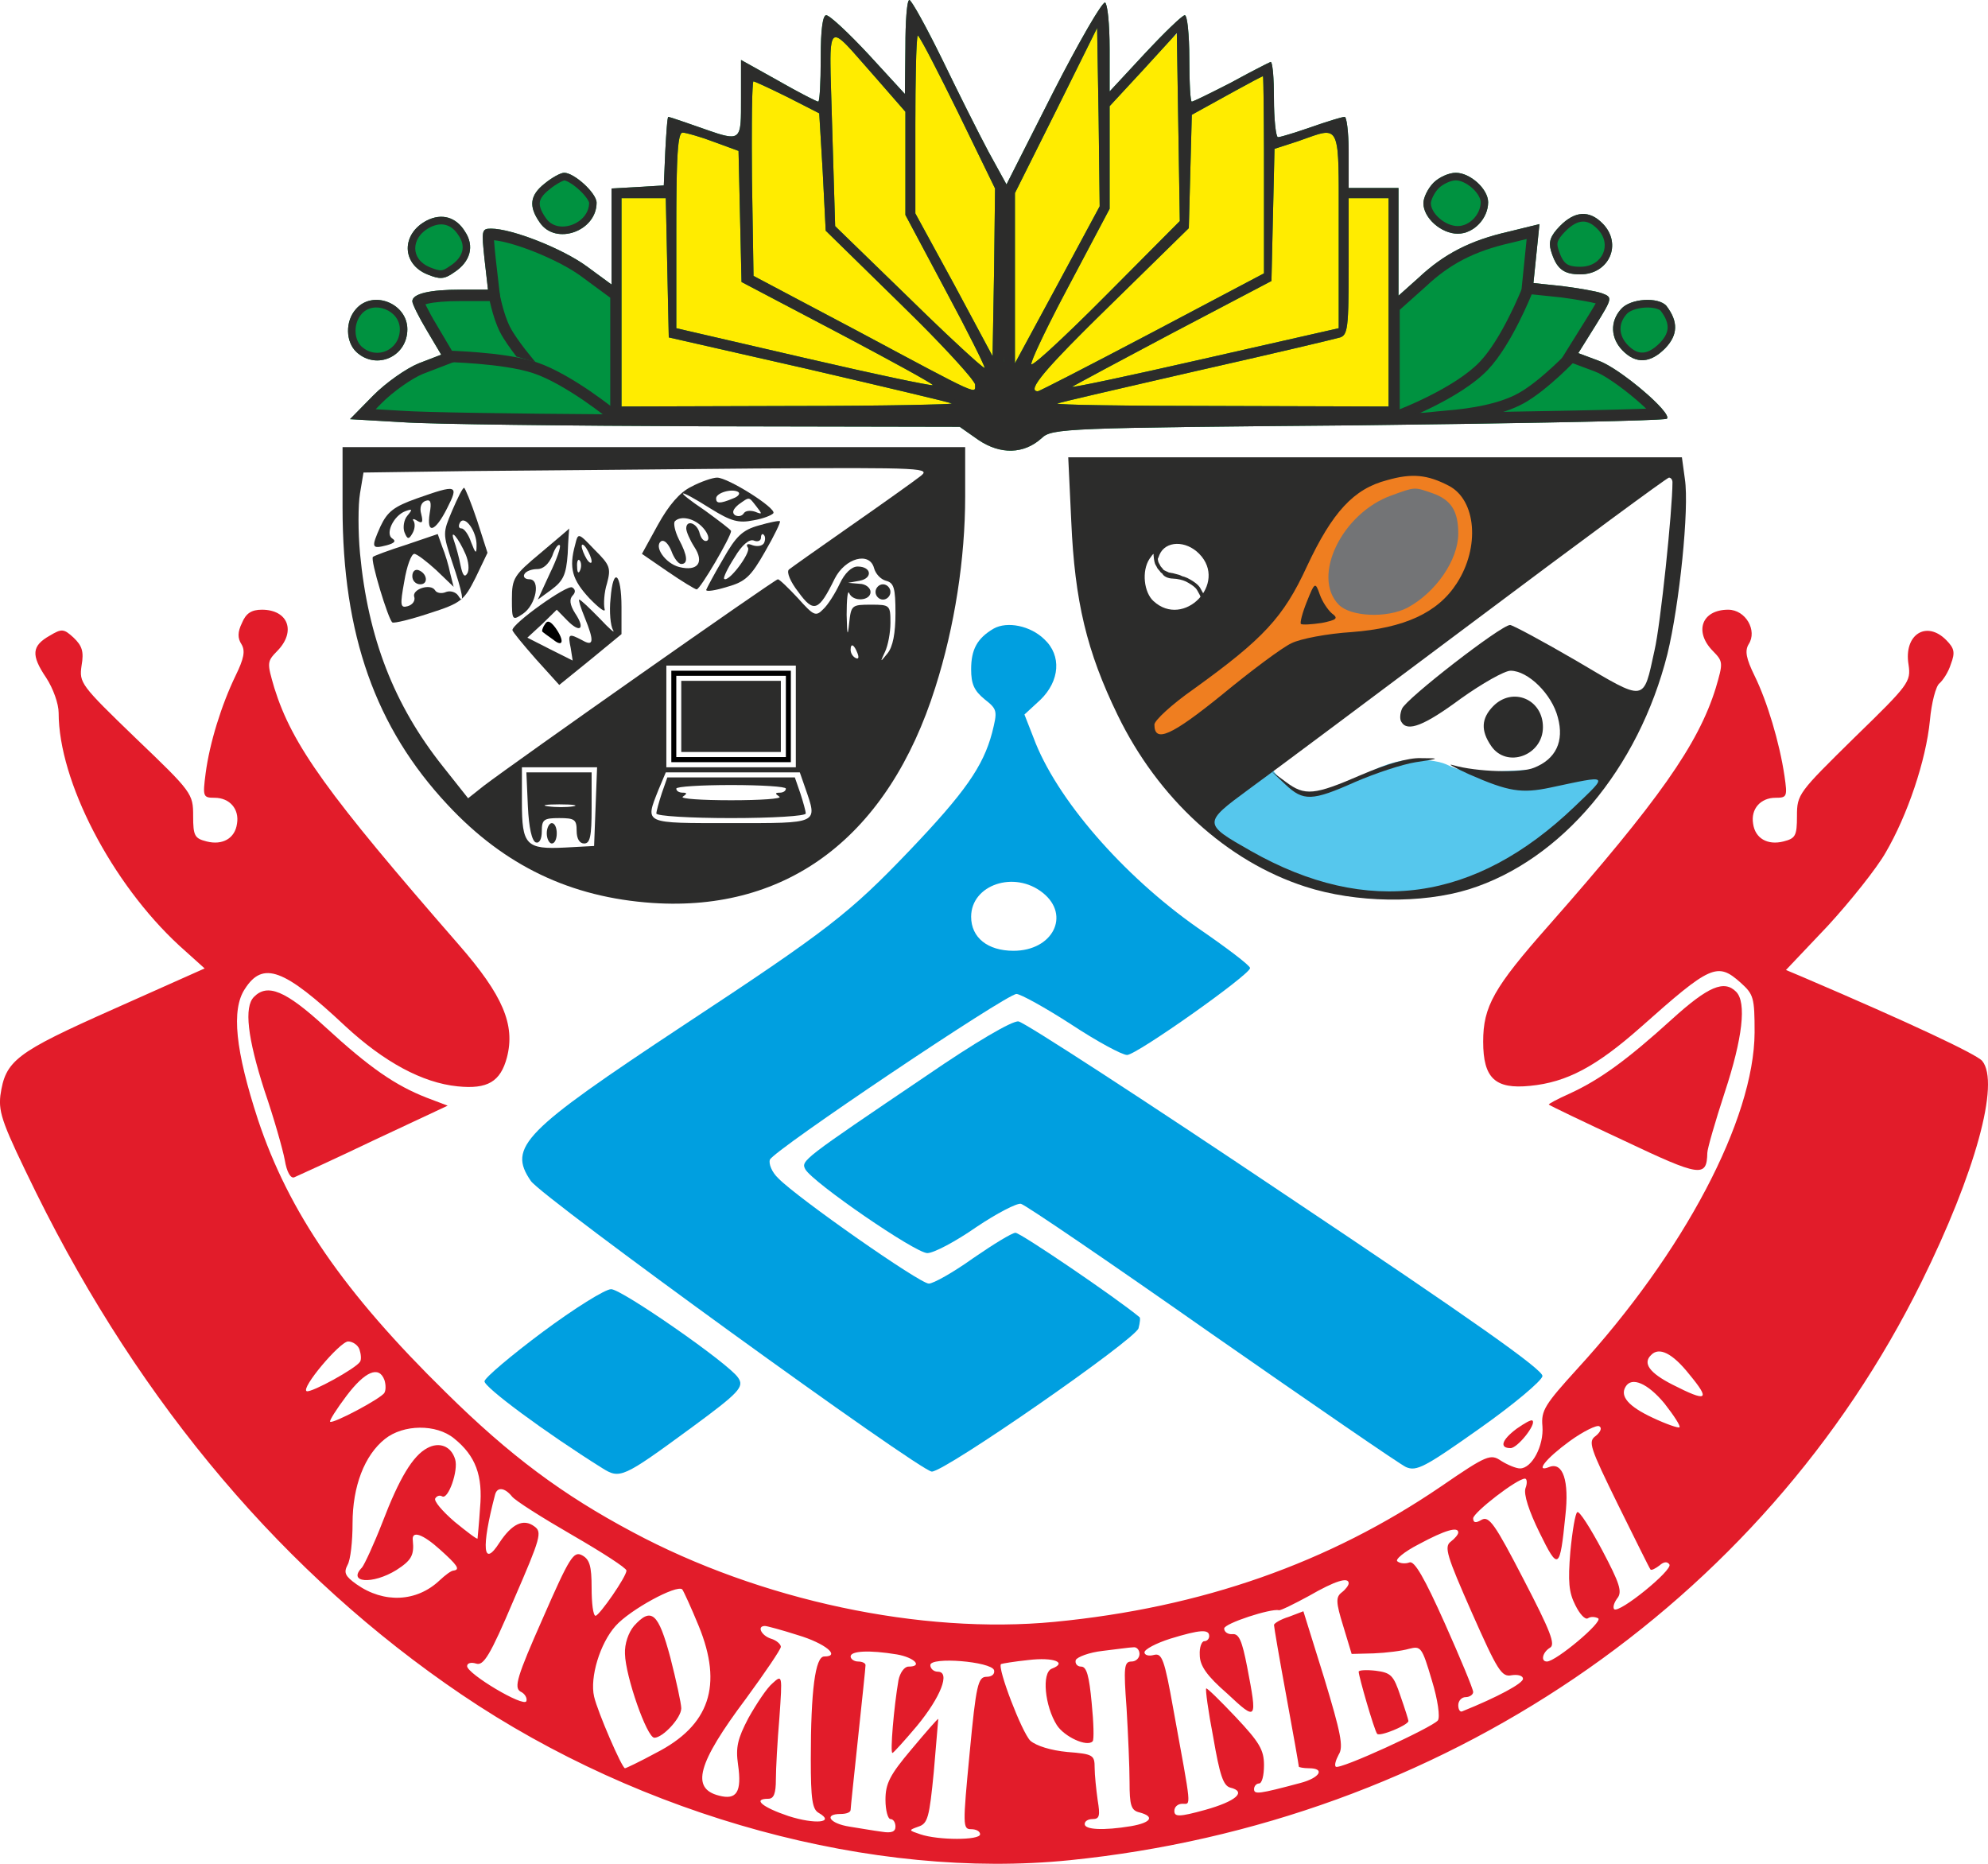 <?xml version="1.0" encoding="UTF-8"?> <svg xmlns="http://www.w3.org/2000/svg" width="32" height="30" viewBox="0 0 32 30" fill="none"><g clip-path="url(#clip0_6738_426)"><path d="M9.934 6.686V3.159L10.776 3.067V1.994L12.008 2.331V1.135L13.241 1.748V1.135L13.391 0.399L14.624 1.748L14.744 0.399L16.187 3.159L17.781 0.215V1.595L19.104 0.399V1.748L20.366 1.135L20.456 2.331L21.629 1.994V3.159H22.471V6.686H9.934Z" fill="#FFEC00"></path><path d="M14.574 0.752L14.566 1.513L13.98 0.875C13.66 0.532 13.355 0.245 13.299 0.245C13.243 0.245 13.211 0.474 13.211 0.941C13.211 1.325 13.195 1.636 13.171 1.636C13.147 1.636 12.858 1.489 12.529 1.3L11.928 0.965V1.587C11.928 2.298 11.944 2.29 11.247 2.045C10.99 1.955 10.774 1.881 10.758 1.881C10.742 1.881 10.725 2.126 10.709 2.429L10.685 2.985L10.268 3.01L9.844 3.034V4.58L9.443 4.286C9.05 3.999 8.24 3.68 7.903 3.68C7.751 3.68 7.751 3.713 7.799 4.171L7.855 4.662H7.422C6.917 4.662 6.637 4.727 6.637 4.85C6.637 4.891 6.741 5.103 6.869 5.316L7.102 5.709L6.741 5.848C6.54 5.93 6.212 6.159 6.003 6.371L5.634 6.747L6.476 6.796C6.941 6.829 9.146 6.854 11.383 6.862L15.448 6.87L15.752 7.083C16.105 7.32 16.482 7.312 16.77 7.05C16.931 6.895 17.163 6.886 21.861 6.846C24.571 6.813 26.808 6.772 26.832 6.739C26.92 6.649 26.078 5.93 25.734 5.807L25.405 5.684L25.686 5.234C25.958 4.793 25.958 4.785 25.782 4.719C25.686 4.686 25.397 4.637 25.148 4.605L24.683 4.556L24.78 3.607L24.283 3.729C23.665 3.869 23.24 4.089 22.831 4.474L22.511 4.76V3.026H21.709V2.454C21.709 2.135 21.677 1.881 21.645 1.881C21.605 1.881 21.364 1.955 21.108 2.045C20.851 2.135 20.611 2.208 20.571 2.208C20.539 2.208 20.506 1.93 20.506 1.587C20.506 1.243 20.483 0.981 20.45 0.998C20.41 1.014 20.122 1.161 19.809 1.333C19.488 1.497 19.208 1.636 19.184 1.636C19.16 1.636 19.144 1.325 19.144 0.941C19.144 0.556 19.111 0.245 19.071 0.245C19.031 0.245 18.743 0.523 18.43 0.859L17.861 1.472V0.785C17.861 0.401 17.829 0.074 17.789 0.041C17.749 0.016 17.372 0.662 16.955 1.48L16.201 2.969L15.913 2.445C15.76 2.159 15.424 1.489 15.167 0.957C14.911 0.433 14.67 0 14.638 0C14.598 0 14.574 0.344 14.574 0.752ZM14.125 1.284L14.574 1.799V3.46L15.223 4.678C15.584 5.349 15.864 5.913 15.848 5.921C15.832 5.938 15.279 5.431 14.63 4.793L13.443 3.64L13.395 2.045C13.347 0.221 13.259 0.311 14.125 1.284ZM17.019 4.588L16.337 5.848V3.108L17.003 1.775L17.66 0.45L17.684 1.889L17.701 3.321L17.019 4.588ZM17.821 4.735C17.179 5.382 16.634 5.889 16.602 5.864C16.578 5.84 16.851 5.259 17.211 4.588L17.861 3.361V1.709L18.406 1.12L18.943 0.532L18.991 3.558L17.821 4.735ZM15.416 1.799L16.017 3.034L16.001 4.384L15.977 5.733L15.359 4.58L14.734 3.435V2.004C14.734 1.219 14.75 0.573 14.774 0.573C14.798 0.573 15.087 1.129 15.416 1.799ZM20.346 2.813V4.4L18.55 5.349C17.556 5.872 16.73 6.298 16.706 6.298C16.514 6.298 16.827 5.93 17.901 4.883L19.136 3.672L19.184 1.848L19.745 1.538C20.058 1.366 20.314 1.227 20.33 1.227C20.338 1.227 20.346 1.938 20.346 2.813ZM12.674 1.562L13.187 1.824L13.243 2.764L13.291 3.713L14.494 4.891C15.159 5.537 15.696 6.126 15.696 6.191C15.696 6.347 15.8 6.396 13.812 5.332L12.129 4.441L12.104 2.871C12.096 2.012 12.104 1.309 12.129 1.309C12.145 1.309 12.393 1.423 12.674 1.562ZM11.487 2.282L11.888 2.429L11.936 4.539L13.491 5.357C14.341 5.807 15.031 6.183 15.015 6.199C14.999 6.216 14.061 6.019 12.938 5.758L10.886 5.283V3.705C10.886 2.494 10.91 2.126 10.99 2.135C11.038 2.135 11.271 2.2 11.487 2.282ZM21.549 3.705V5.283L19.384 5.774C18.198 6.044 17.244 6.248 17.259 6.224C17.284 6.208 18.013 5.815 18.879 5.357L20.466 4.523L20.515 2.396L20.891 2.274C21.597 2.028 21.549 1.922 21.549 3.705ZM10.765 5.431L12.994 5.938C14.221 6.224 15.263 6.469 15.319 6.494C15.376 6.51 14.197 6.535 12.714 6.535L10.004 6.543V3.19H10.717L10.765 5.431ZM22.351 6.543L19.649 6.535C18.157 6.535 16.979 6.518 17.019 6.494C17.067 6.478 18.077 6.24 19.264 5.97C20.458 5.701 21.493 5.455 21.573 5.431C21.693 5.39 21.709 5.267 21.709 4.286V3.19H22.351V6.543Z" fill="#009240"></path><path fill-rule="evenodd" clip-rule="evenodd" d="M14.754 0.748L14.754 0.752L14.754 0.754C14.752 0.792 14.75 0.836 14.748 0.883C14.743 1.046 14.739 1.265 14.736 1.515C14.736 1.577 14.735 1.641 14.735 1.707C14.735 1.738 14.735 1.768 14.735 1.799C14.734 1.854 14.734 1.91 14.734 1.966C14.734 1.978 14.734 1.991 14.734 2.004V3.435L15.359 4.58L15.977 5.733L16.001 4.384L16.017 3.034L15.416 1.799C15.273 1.508 15.138 1.239 15.029 1.027C14.993 0.958 14.96 0.895 14.931 0.839C14.909 0.798 14.889 0.761 14.871 0.728C14.816 0.629 14.782 0.573 14.774 0.573C14.774 0.573 14.772 0.574 14.771 0.576C14.765 0.592 14.759 0.652 14.754 0.748ZM14.574 0.743C14.574 0.746 14.574 0.749 14.574 0.752L14.566 1.513L13.98 0.875C13.821 0.704 13.666 0.548 13.543 0.434C13.418 0.318 13.327 0.245 13.299 0.245C13.258 0.245 13.23 0.368 13.217 0.617C13.213 0.708 13.211 0.816 13.211 0.941C13.211 1.142 13.206 1.323 13.199 1.45L13.198 1.454C13.198 1.46 13.198 1.465 13.197 1.471C13.193 1.539 13.187 1.589 13.181 1.615C13.178 1.629 13.174 1.636 13.171 1.636C13.16 1.636 13.1 1.608 13.009 1.562L13.008 1.561C12.936 1.524 12.845 1.476 12.743 1.42L12.742 1.419C12.675 1.383 12.603 1.343 12.529 1.3L11.928 0.965V1.587C11.928 1.748 11.929 1.873 11.922 1.966C11.914 2.074 11.895 2.14 11.852 2.172C11.834 2.186 11.811 2.193 11.783 2.195C11.726 2.198 11.647 2.18 11.537 2.145L11.536 2.144C11.456 2.119 11.361 2.085 11.247 2.045C11.16 2.014 11.078 1.986 11.007 1.961C11.001 1.96 10.996 1.958 10.99 1.956C10.985 1.954 10.98 1.952 10.976 1.951C10.852 1.909 10.767 1.881 10.758 1.881C10.749 1.881 10.74 1.951 10.732 2.063C10.724 2.16 10.717 2.289 10.709 2.429L10.685 2.985L10.268 3.01L9.844 3.034V4.58L9.443 4.286C9.05 3.999 8.24 3.68 7.903 3.68C7.751 3.68 7.751 3.713 7.799 4.171L7.855 4.662H7.422C6.917 4.662 6.637 4.727 6.637 4.85C6.637 4.891 6.741 5.103 6.869 5.316L7.102 5.709L6.741 5.848C6.54 5.93 6.212 6.159 6.003 6.371L5.634 6.747L6.476 6.796C6.941 6.829 9.146 6.854 11.383 6.862L15.448 6.87L15.752 7.083C16.105 7.32 16.482 7.312 16.77 7.05C16.931 6.895 17.163 6.886 21.861 6.846C24.14 6.818 26.084 6.785 26.659 6.755L26.662 6.755C26.77 6.75 26.828 6.744 26.832 6.739C26.854 6.717 26.819 6.657 26.749 6.576C26.746 6.573 26.743 6.57 26.74 6.566C26.521 6.319 25.99 5.898 25.734 5.807L25.405 5.684L25.686 5.234C25.958 4.793 25.958 4.785 25.782 4.719C25.686 4.686 25.397 4.637 25.148 4.605L24.683 4.556L24.78 3.607L24.283 3.729C23.665 3.869 23.24 4.089 22.831 4.474L22.511 4.76V3.026H21.709V2.454C21.709 2.438 21.709 2.423 21.709 2.408C21.706 2.111 21.675 1.881 21.645 1.881C21.62 1.881 21.515 1.91 21.376 1.955C21.295 1.98 21.203 2.011 21.108 2.045C21.016 2.077 20.926 2.107 20.847 2.132L20.844 2.133C20.703 2.178 20.596 2.208 20.571 2.208C20.566 2.208 20.561 2.202 20.556 2.19C20.544 2.159 20.533 2.093 20.524 2.002C20.514 1.892 20.506 1.747 20.506 1.587C20.506 1.427 20.501 1.285 20.493 1.18L20.492 1.177C20.491 1.163 20.49 1.151 20.489 1.139C20.486 1.115 20.483 1.093 20.48 1.074C20.479 1.066 20.478 1.058 20.476 1.05C20.469 1.012 20.46 0.993 20.45 0.998C20.439 1.003 20.404 1.019 20.355 1.044C20.347 1.048 20.339 1.052 20.33 1.057C20.209 1.118 20.014 1.22 19.809 1.333C19.763 1.357 19.717 1.38 19.673 1.402C19.547 1.466 19.433 1.523 19.347 1.564C19.272 1.6 19.217 1.625 19.194 1.633C19.189 1.635 19.184 1.636 19.184 1.636C19.172 1.636 19.163 1.567 19.156 1.454L19.156 1.451C19.148 1.324 19.144 1.142 19.144 0.941C19.144 0.747 19.135 0.572 19.122 0.446C19.122 0.44 19.121 0.435 19.12 0.43C19.12 0.427 19.12 0.425 19.12 0.422C19.107 0.312 19.09 0.245 19.071 0.245C19.056 0.245 19.005 0.285 18.931 0.353L18.927 0.357C18.902 0.38 18.873 0.407 18.843 0.436C18.728 0.547 18.582 0.696 18.43 0.859L17.861 1.472V0.785C17.861 0.583 17.852 0.397 17.838 0.261C17.836 0.246 17.834 0.231 17.833 0.218C17.821 0.119 17.805 0.055 17.789 0.041C17.777 0.034 17.736 0.085 17.673 0.182C17.666 0.193 17.658 0.204 17.651 0.216C17.621 0.262 17.588 0.317 17.552 0.379C17.549 0.383 17.547 0.386 17.545 0.39C17.533 0.41 17.521 0.431 17.509 0.452C17.5 0.468 17.49 0.484 17.481 0.501C17.334 0.757 17.149 1.1 16.955 1.48L16.201 2.969L15.913 2.445C15.831 2.292 15.696 2.027 15.548 1.732C15.422 1.479 15.286 1.203 15.167 0.957C15.075 0.77 14.986 0.595 14.907 0.446C14.858 0.353 14.812 0.271 14.774 0.203C14.763 0.183 14.752 0.165 14.742 0.148C14.687 0.055 14.649 0 14.638 0C14.62 0 14.605 0.068 14.595 0.179C14.593 0.199 14.591 0.222 14.589 0.246C14.579 0.378 14.574 0.553 14.574 0.743ZM17.003 1.775L17.66 0.45L17.684 1.889L17.701 3.321L17.019 4.588L16.337 5.848V3.108L17.003 1.775ZM16.888 5.212C16.969 5.049 17.064 4.865 17.167 4.671C17.181 4.644 17.197 4.616 17.211 4.588L17.861 3.361V1.709L18.406 1.12L18.943 0.532L18.991 3.558L17.821 4.735C17.811 4.745 17.801 4.755 17.791 4.765C17.451 5.107 17.14 5.408 16.921 5.608C16.907 5.621 16.893 5.634 16.879 5.647C16.831 5.69 16.788 5.728 16.751 5.76C16.664 5.833 16.611 5.871 16.602 5.864C16.595 5.856 16.616 5.794 16.661 5.69C16.68 5.645 16.704 5.593 16.732 5.534C16.775 5.441 16.828 5.332 16.888 5.212ZM16.554 6.042C16.535 6.036 16.514 6.027 16.494 6.011L16.484 6.003L16.475 5.994C16.45 5.969 16.437 5.942 16.43 5.919L16.157 5.848V5.735L16.145 6.431L15.953 6.072C15.918 6.097 15.882 6.104 15.858 6.105C15.866 6.124 15.877 6.155 15.877 6.191C15.877 6.196 15.877 6.199 15.877 6.205C15.877 6.207 15.877 6.21 15.877 6.213C15.877 6.221 15.878 6.238 15.877 6.256C15.874 6.287 15.861 6.391 15.756 6.44C15.714 6.459 15.675 6.46 15.649 6.459C15.622 6.457 15.597 6.451 15.576 6.445C15.548 6.437 15.517 6.426 15.482 6.411C15.495 6.437 15.504 6.469 15.501 6.509C15.496 6.582 15.452 6.624 15.435 6.638C15.405 6.663 15.373 6.672 15.37 6.673C15.36 6.676 15.352 6.677 15.347 6.678C15.331 6.681 15.312 6.683 15.298 6.684C15.289 6.684 15.28 6.685 15.269 6.686L15.504 6.686L15.853 6.93C16.147 7.127 16.431 7.11 16.649 6.914C16.678 6.886 16.713 6.857 16.764 6.832C16.814 6.808 16.871 6.791 16.939 6.778C17.071 6.751 17.275 6.734 17.607 6.721C17.706 6.717 17.817 6.713 17.942 6.71C17.877 6.709 17.816 6.708 17.757 6.708C17.519 6.704 17.327 6.7 17.196 6.694C17.132 6.692 17.08 6.689 17.044 6.686C17.028 6.685 17.007 6.682 16.988 6.678C16.983 6.677 16.975 6.675 16.966 6.672C16.959 6.67 16.94 6.664 16.919 6.649C16.907 6.641 16.828 6.586 16.838 6.478C16.84 6.463 16.843 6.449 16.847 6.436C16.84 6.439 16.833 6.442 16.827 6.445C16.813 6.452 16.8 6.458 16.79 6.462C16.785 6.465 16.778 6.467 16.77 6.47C16.767 6.471 16.761 6.473 16.754 6.475C16.75 6.476 16.731 6.482 16.706 6.482C16.668 6.482 16.568 6.474 16.507 6.38C16.449 6.29 16.478 6.195 16.492 6.158C16.506 6.122 16.527 6.083 16.554 6.042ZM17.047 5.741C17.247 5.528 17.528 5.246 17.901 4.883L19.136 3.672L19.184 1.848L19.268 1.801L19.745 1.538C19.789 1.513 19.833 1.489 19.874 1.467L19.878 1.464C19.984 1.406 20.079 1.355 20.155 1.315C20.159 1.312 20.164 1.31 20.168 1.307C20.239 1.27 20.291 1.243 20.316 1.232C20.323 1.229 20.33 1.227 20.33 1.227C20.33 1.227 20.332 1.239 20.333 1.261C20.335 1.292 20.336 1.343 20.337 1.411C20.337 1.416 20.337 1.42 20.337 1.425C20.338 1.472 20.339 1.526 20.34 1.587C20.341 1.706 20.343 1.849 20.344 2.012C20.344 2.09 20.345 2.172 20.345 2.258C20.345 2.302 20.345 2.347 20.346 2.392C20.346 2.527 20.346 2.668 20.346 2.813V4.4L18.55 5.349C18 5.639 17.5 5.899 17.161 6.073C17.155 6.076 17.149 6.079 17.144 6.081C17.036 6.137 16.944 6.183 16.873 6.219C16.859 6.226 16.845 6.233 16.832 6.239C16.756 6.277 16.712 6.298 16.706 6.298C16.637 6.298 16.633 6.25 16.706 6.141C16.712 6.133 16.717 6.125 16.724 6.116C16.733 6.102 16.744 6.088 16.756 6.072C16.82 5.989 16.916 5.879 17.047 5.741ZM16.829 6.289C16.828 6.293 16.829 6.292 16.83 6.288L16.829 6.289ZM17.261 6.226L17.259 6.224C17.266 6.22 17.322 6.189 17.418 6.137C17.508 6.088 17.633 6.021 17.784 5.94C18.014 5.817 18.304 5.662 18.623 5.493C18.707 5.448 18.792 5.403 18.879 5.357L20.466 4.523L20.515 2.396L20.891 2.274C20.994 2.238 21.081 2.205 21.154 2.181C21.258 2.146 21.335 2.128 21.391 2.143C21.402 2.145 21.412 2.149 21.422 2.155C21.479 2.186 21.511 2.266 21.529 2.419C21.53 2.43 21.531 2.442 21.532 2.454C21.545 2.585 21.548 2.765 21.549 3.006C21.549 3.012 21.549 3.019 21.549 3.026C21.549 3.078 21.549 3.132 21.549 3.19C21.549 3.196 21.549 3.203 21.549 3.21C21.549 3.356 21.549 3.52 21.549 3.705V5.283L19.384 5.774C19.332 5.786 19.28 5.798 19.229 5.809C18.685 5.933 18.198 6.04 17.845 6.115C17.743 6.137 17.652 6.155 17.575 6.171C17.523 6.182 17.477 6.191 17.438 6.198C17.341 6.217 17.28 6.227 17.264 6.226L17.262 6.226L17.261 6.226ZM17.668 6.338C18.079 6.242 18.648 6.111 19.264 5.97C19.316 5.959 19.368 5.947 19.419 5.935C20.547 5.68 21.496 5.454 21.573 5.431C21.575 5.43 21.578 5.429 21.58 5.428C21.626 5.41 21.655 5.378 21.675 5.283C21.704 5.142 21.709 4.862 21.709 4.286V3.19H22.351V6.543L19.649 6.535C18.864 6.535 18.167 6.53 17.687 6.522C17.48 6.519 17.313 6.515 17.198 6.51C17.096 6.506 17.035 6.502 17.021 6.497L17.02 6.497C17.018 6.496 17.019 6.494 17.019 6.494C17.03 6.49 17.091 6.475 17.193 6.45C17.295 6.426 17.438 6.392 17.612 6.351C17.631 6.347 17.649 6.342 17.668 6.338ZM22.531 6.653V4.987L22.952 4.611L22.954 4.609C23.337 4.249 23.732 4.042 24.322 3.909L24.323 3.909L24.574 3.847L24.485 4.72L25.128 4.787C25.249 4.803 25.38 4.823 25.491 4.843C25.576 4.858 25.642 4.872 25.686 4.883L25.684 4.886C25.651 4.945 25.602 5.025 25.533 5.136L25.133 5.778L25.673 5.98L25.674 5.981C25.738 6.003 25.839 6.06 25.963 6.145C26.083 6.227 26.213 6.327 26.33 6.427C26.392 6.479 26.449 6.531 26.498 6.578C26.474 6.579 26.448 6.58 26.42 6.581C26.166 6.59 25.801 6.599 25.35 6.608C24.601 6.624 23.62 6.639 22.531 6.653ZM9.823 6.669C8.201 6.658 6.838 6.637 6.489 6.613L6.488 6.613L6.047 6.587L6.131 6.501C6.325 6.303 6.633 6.09 6.806 6.019L7.368 5.803L7.023 5.22C6.961 5.118 6.905 5.015 6.866 4.936C6.859 4.922 6.853 4.91 6.848 4.898C6.857 4.895 6.868 4.892 6.881 4.889C6.994 4.862 7.174 4.846 7.422 4.846H8.058L7.978 4.151C7.966 4.035 7.958 3.952 7.954 3.889C7.953 3.881 7.953 3.874 7.952 3.867C8.094 3.88 8.328 3.945 8.587 4.047C8.873 4.16 9.158 4.305 9.338 4.435L9.823 4.792V6.669ZM10.004 3.19H10.717L10.765 5.431L12.994 5.938C13.597 6.078 14.156 6.209 14.574 6.309C14.612 6.318 14.648 6.326 14.683 6.335C14.878 6.381 15.037 6.42 15.147 6.447C15.247 6.472 15.307 6.488 15.319 6.494C15.322 6.495 15.322 6.496 15.319 6.496C15.305 6.5 15.243 6.504 15.141 6.507C15.028 6.511 14.866 6.515 14.664 6.519C14.188 6.528 13.493 6.535 12.714 6.535L10.004 6.543V3.19ZM14.496 6.105C14.132 6.029 13.609 5.913 13.03 5.779C13 5.772 12.969 5.765 12.938 5.758L10.886 5.283V3.705C10.886 3.511 10.886 3.339 10.888 3.186C10.888 3.122 10.889 3.062 10.89 3.006C10.898 2.427 10.921 2.188 10.969 2.143C10.976 2.136 10.982 2.134 10.99 2.135C11.016 2.135 11.097 2.154 11.199 2.185C11.286 2.21 11.388 2.244 11.487 2.282L11.888 2.429L11.936 4.539L13.491 5.357C13.574 5.401 13.655 5.444 13.733 5.485C14.052 5.655 14.338 5.809 14.558 5.93C14.682 5.998 14.786 6.056 14.862 6.101C14.931 6.14 14.979 6.17 15.001 6.186C15.012 6.193 15.016 6.198 15.015 6.199C15.011 6.204 14.947 6.194 14.836 6.173C14.775 6.162 14.7 6.147 14.613 6.129C14.576 6.121 14.537 6.113 14.496 6.105ZM13.812 5.332L12.129 4.441L12.104 2.871C12.101 2.537 12.101 2.227 12.102 1.973C12.103 1.822 12.105 1.692 12.108 1.587C12.108 1.58 12.108 1.574 12.108 1.567C12.109 1.543 12.11 1.52 12.111 1.498C12.111 1.496 12.111 1.494 12.111 1.492C12.115 1.375 12.121 1.309 12.129 1.309C12.136 1.309 12.199 1.336 12.293 1.379L12.297 1.381L12.301 1.383C12.344 1.403 12.393 1.426 12.446 1.451L12.448 1.452C12.518 1.486 12.594 1.523 12.674 1.562L13.187 1.824L13.243 2.764L13.291 3.713L14.494 4.891C14.501 4.898 14.509 4.906 14.516 4.913C14.73 5.121 14.93 5.322 15.102 5.502C15.336 5.745 15.519 5.947 15.617 6.07C15.624 6.079 15.63 6.087 15.636 6.095C15.675 6.145 15.696 6.178 15.696 6.191C15.696 6.224 15.701 6.253 15.689 6.266C15.674 6.284 15.633 6.278 15.52 6.228L15.517 6.227C15.513 6.225 15.508 6.223 15.504 6.221C15.393 6.171 15.22 6.082 14.949 5.939C14.678 5.796 14.311 5.599 13.812 5.332ZM13.443 3.64L13.395 2.045C13.389 1.828 13.383 1.638 13.378 1.474C13.371 1.251 13.366 1.075 13.367 0.941C13.368 0.799 13.377 0.704 13.397 0.651C13.406 0.625 13.419 0.609 13.435 0.603C13.441 0.601 13.447 0.6 13.454 0.6C13.526 0.602 13.651 0.743 13.864 0.987L13.865 0.988C13.94 1.074 14.026 1.173 14.125 1.284L14.574 1.799V3.46L15.223 4.678C15.399 5.005 15.556 5.307 15.668 5.531C15.694 5.583 15.718 5.631 15.739 5.674C15.753 5.702 15.766 5.728 15.777 5.752C15.828 5.857 15.854 5.919 15.848 5.921C15.844 5.926 15.792 5.885 15.705 5.809C15.656 5.766 15.594 5.71 15.523 5.645C15.437 5.566 15.338 5.473 15.228 5.37C15.05 5.201 14.845 5.004 14.63 4.793L13.443 3.64ZM6.814 4.818C6.813 4.815 6.813 4.815 6.814 4.818Z" fill="#2C2C2B"></path><path d="M8.769 2.953C8.529 3.141 8.505 3.321 8.689 3.582C8.946 3.958 9.603 3.721 9.603 3.263C9.603 3.108 9.242 2.781 9.082 2.781C9.026 2.781 8.89 2.854 8.769 2.953Z" fill="#009240"></path><path fill-rule="evenodd" clip-rule="evenodd" d="M8.844 3.049L8.845 3.048C8.899 3.004 8.957 2.965 9.007 2.938C9.031 2.924 9.052 2.915 9.068 2.909C9.077 2.905 9.082 2.904 9.085 2.904C9.095 2.905 9.124 2.913 9.171 2.941C9.219 2.969 9.272 3.009 9.322 3.055C9.373 3.101 9.416 3.15 9.446 3.193C9.476 3.236 9.482 3.259 9.483 3.263C9.483 3.426 9.365 3.562 9.203 3.62C9.041 3.677 8.876 3.642 8.788 3.512L8.787 3.511C8.701 3.389 8.682 3.311 8.689 3.256C8.696 3.202 8.733 3.136 8.843 3.05L8.844 3.049ZM8.769 2.953C8.529 3.141 8.505 3.321 8.689 3.582C8.946 3.958 9.603 3.721 9.603 3.263C9.603 3.108 9.242 2.781 9.082 2.781C9.026 2.781 8.89 2.854 8.769 2.953Z" fill="#2C2C2B"></path><path d="M23.072 2.944C22.984 3.034 22.912 3.181 22.912 3.271C22.912 3.509 23.2 3.762 23.465 3.762C23.721 3.762 23.954 3.517 23.954 3.255C23.954 3.042 23.665 2.781 23.433 2.781C23.321 2.781 23.16 2.854 23.072 2.944Z" fill="#009240"></path><path fill-rule="evenodd" clip-rule="evenodd" d="M23.066 3.163C23.091 3.113 23.123 3.065 23.157 3.031C23.188 2.999 23.237 2.966 23.292 2.941C23.348 2.915 23.399 2.903 23.433 2.903C23.509 2.903 23.612 2.95 23.701 3.03C23.791 3.112 23.834 3.2 23.834 3.255C23.834 3.349 23.791 3.446 23.72 3.521C23.648 3.596 23.555 3.639 23.465 3.639C23.368 3.639 23.257 3.592 23.168 3.513C23.077 3.433 23.032 3.341 23.032 3.271C23.032 3.254 23.041 3.215 23.066 3.163ZM22.912 3.271C22.912 3.181 22.984 3.034 23.072 2.944C23.16 2.854 23.321 2.781 23.433 2.781C23.665 2.781 23.954 3.042 23.954 3.255C23.954 3.517 23.721 3.762 23.465 3.762C23.2 3.762 22.912 3.509 22.912 3.271Z" fill="#2C2C2B"></path><path d="M6.869 3.55C6.46 3.762 6.46 4.245 6.877 4.416C7.078 4.498 7.15 4.498 7.31 4.384C7.575 4.212 7.639 3.958 7.486 3.729C7.342 3.492 7.11 3.427 6.869 3.55Z" fill="#009240"></path><path fill-rule="evenodd" clip-rule="evenodd" d="M7.31 4.384C7.15 4.498 7.078 4.498 6.877 4.416C6.46 4.245 6.46 3.762 6.869 3.55C7.11 3.427 7.342 3.492 7.486 3.729C7.639 3.958 7.575 4.212 7.31 4.384ZM6.923 3.659C6.752 3.748 6.683 3.883 6.684 3.998C6.684 4.11 6.752 4.233 6.922 4.303C7.022 4.343 7.068 4.353 7.101 4.351C7.13 4.349 7.166 4.337 7.241 4.283L7.243 4.282L7.246 4.28C7.36 4.206 7.418 4.123 7.439 4.046C7.458 3.972 7.446 3.888 7.387 3.798L7.386 3.796L7.384 3.794C7.325 3.697 7.254 3.644 7.181 3.623C7.109 3.602 7.022 3.609 6.923 3.659Z" fill="#2C2C2B"></path><path d="M25.109 3.639C24.956 3.795 24.924 3.893 24.964 4.032C25.052 4.327 25.165 4.416 25.437 4.416C25.902 4.416 26.119 3.926 25.798 3.599C25.582 3.378 25.349 3.394 25.109 3.639Z" fill="#009240"></path><path fill-rule="evenodd" clip-rule="evenodd" d="M25.077 3.884C25.09 3.848 25.122 3.8 25.194 3.726C25.303 3.615 25.395 3.571 25.47 3.567C25.541 3.562 25.621 3.592 25.713 3.685C25.84 3.814 25.854 3.965 25.803 4.08C25.751 4.196 25.626 4.294 25.437 4.294C25.312 4.294 25.248 4.273 25.206 4.239C25.163 4.203 25.122 4.137 25.08 3.997C25.065 3.946 25.066 3.914 25.077 3.884ZM24.964 4.032C24.924 3.893 24.956 3.795 25.109 3.639C25.349 3.394 25.582 3.378 25.798 3.599C26.119 3.926 25.902 4.416 25.437 4.416C25.165 4.416 25.052 4.327 24.964 4.032Z" fill="#2C2C2B"></path><path d="M5.731 4.973C5.554 5.169 5.562 5.504 5.739 5.668C6.059 5.962 6.557 5.741 6.557 5.3C6.557 4.883 6.003 4.662 5.731 4.973Z" fill="#009240"></path><path fill-rule="evenodd" clip-rule="evenodd" d="M5.82 5.054C5.916 4.945 6.066 4.923 6.202 4.978C6.339 5.032 6.436 5.152 6.436 5.3C6.436 5.633 6.064 5.801 5.819 5.577C5.761 5.522 5.724 5.433 5.723 5.331C5.721 5.229 5.755 5.128 5.819 5.056L5.82 5.054ZM5.739 5.668C5.562 5.504 5.554 5.169 5.731 4.973C6.003 4.662 6.557 4.883 6.557 5.3C6.557 5.741 6.059 5.962 5.739 5.668Z" fill="#2C2C2B"></path><path d="M26.095 4.973C25.91 5.177 25.926 5.447 26.119 5.643C26.335 5.864 26.568 5.848 26.808 5.602C27.009 5.39 27.017 5.177 26.824 4.924C26.696 4.776 26.247 4.801 26.095 4.973Z" fill="#009240"></path><path fill-rule="evenodd" clip-rule="evenodd" d="M26.184 5.055C26.204 5.032 26.241 5.007 26.296 4.987C26.349 4.968 26.412 4.955 26.476 4.951C26.54 4.947 26.6 4.952 26.649 4.964C26.696 4.976 26.722 4.992 26.732 5.003C26.817 5.115 26.845 5.203 26.843 5.275C26.841 5.346 26.809 5.424 26.722 5.516C26.613 5.627 26.521 5.671 26.447 5.675C26.376 5.68 26.296 5.65 26.204 5.557C26.126 5.477 26.089 5.389 26.085 5.306C26.082 5.223 26.111 5.136 26.183 5.056L26.184 5.055ZM26.808 5.602C26.568 5.848 26.335 5.864 26.119 5.643C25.926 5.447 25.91 5.177 26.095 4.973C26.247 4.801 26.696 4.776 26.824 4.924C27.017 5.177 27.009 5.39 26.808 5.602Z" fill="#2C2C2B"></path><path d="M5.514 8.17C5.514 10.215 6.043 11.712 7.206 12.955C8.12 13.936 9.186 14.444 10.501 14.534C12.69 14.681 14.301 13.454 15.055 11.066C15.368 10.084 15.536 8.988 15.536 7.991V7.197H5.514V8.17ZM14.806 7.672C14.702 7.753 14.197 8.113 13.692 8.465C13.187 8.817 12.738 9.136 12.698 9.168C12.658 9.209 12.722 9.365 12.85 9.528C13.099 9.872 13.179 9.839 13.435 9.316C13.604 8.98 13.997 8.874 14.069 9.144C14.093 9.234 14.173 9.324 14.261 9.348C14.389 9.381 14.414 9.463 14.414 9.872C14.414 10.191 14.373 10.411 14.285 10.518C14.165 10.665 14.165 10.665 14.245 10.493C14.293 10.395 14.333 10.182 14.333 10.027C14.333 9.741 14.325 9.733 14.021 9.733C13.708 9.733 13.7 9.741 13.668 10.035C13.644 10.264 13.636 10.223 13.628 9.896C13.628 9.651 13.644 9.495 13.668 9.544C13.724 9.692 14.013 9.675 14.013 9.528C14.013 9.463 13.932 9.397 13.836 9.397L13.652 9.381L13.836 9.348C14.053 9.307 14.029 9.119 13.804 9.119C13.708 9.119 13.596 9.226 13.516 9.397C13.443 9.553 13.323 9.741 13.251 9.806C13.131 9.929 13.099 9.913 12.842 9.626C12.69 9.463 12.546 9.324 12.521 9.324C12.473 9.324 8.296 12.26 7.783 12.652L7.535 12.849L7.126 12.333C6.34 11.344 5.923 10.264 5.795 8.907C5.763 8.563 5.763 8.13 5.795 7.941L5.851 7.606L7.583 7.582C8.545 7.573 10.597 7.557 12.161 7.541C14.919 7.524 14.991 7.533 14.806 7.672ZM13.804 10.518C13.828 10.583 13.82 10.616 13.772 10.591C13.724 10.567 13.692 10.51 13.692 10.46C13.692 10.346 13.748 10.37 13.804 10.518ZM12.81 12.35H10.726V10.714H12.81V12.35ZM9.563 13.617L9.098 13.642C8.465 13.675 8.401 13.601 8.401 12.914V12.35H9.611L9.563 13.617ZM12.962 12.685C13.163 13.266 13.195 13.249 11.768 13.249C10.349 13.249 10.381 13.266 10.597 12.718L10.717 12.432H12.874L12.962 12.685Z" fill="#2C2C2B"></path><path d="M11.126 7.835C10.942 7.925 10.765 8.13 10.589 8.449L10.333 8.915L10.749 9.201C10.974 9.356 11.19 9.487 11.214 9.487C11.271 9.487 11.768 8.637 11.768 8.547C11.768 8.53 11.575 8.383 11.351 8.22C10.83 7.868 10.894 7.843 11.439 8.187C11.768 8.391 11.888 8.424 12.129 8.375C12.281 8.35 12.425 8.293 12.449 8.26C12.497 8.179 11.72 7.688 11.543 7.688C11.471 7.688 11.279 7.753 11.126 7.835ZM11.8 8.023C11.583 8.113 11.527 8.105 11.527 8.023C11.527 7.933 11.776 7.86 11.88 7.917C11.92 7.941 11.888 7.991 11.8 8.023ZM12.177 8.154C12.273 8.277 12.273 8.285 12.152 8.236C12.072 8.211 11.992 8.22 11.968 8.269C11.936 8.31 11.88 8.318 11.832 8.293C11.776 8.252 11.8 8.195 11.888 8.121C12.072 7.991 12.048 7.991 12.177 8.154ZM11.319 8.498C11.399 8.588 11.423 8.678 11.383 8.702C11.343 8.727 11.287 8.678 11.263 8.588C11.223 8.416 11.046 8.359 11.046 8.506C11.046 8.555 11.102 8.686 11.174 8.8C11.343 9.054 11.23 9.201 10.934 9.127C10.709 9.07 10.517 8.792 10.645 8.71C10.693 8.686 10.758 8.751 10.806 8.866C10.846 8.98 10.918 9.078 10.966 9.078C11.078 9.078 11.07 8.947 10.926 8.678C10.862 8.547 10.838 8.424 10.862 8.391C10.958 8.293 11.182 8.342 11.319 8.498Z" fill="#2C2C2B"></path><path d="M6.709 8.023C6.34 8.154 6.236 8.236 6.124 8.473C5.971 8.817 5.979 8.841 6.228 8.776C6.348 8.743 6.38 8.71 6.316 8.669C6.196 8.596 6.332 8.301 6.525 8.228C6.637 8.187 6.645 8.195 6.557 8.301C6.5 8.367 6.484 8.489 6.509 8.563C6.557 8.686 6.581 8.686 6.637 8.588C6.677 8.522 6.685 8.44 6.661 8.391C6.629 8.35 6.653 8.342 6.717 8.383C6.797 8.432 6.813 8.408 6.781 8.277C6.749 8.17 6.781 8.089 6.845 8.064C6.933 8.031 6.949 8.081 6.917 8.26C6.861 8.612 7.006 8.563 7.198 8.179C7.39 7.802 7.358 7.794 6.709 8.023Z" fill="#2C2C2B"></path><path d="M7.278 8.22C7.126 8.579 7.126 8.588 7.278 9.046C7.446 9.536 7.486 9.765 7.374 9.585C7.334 9.528 7.246 9.504 7.182 9.528C7.11 9.561 7.029 9.545 7.005 9.504C6.933 9.381 6.621 9.487 6.669 9.61C6.685 9.667 6.645 9.733 6.564 9.757C6.444 9.79 6.436 9.749 6.508 9.356C6.548 9.111 6.621 8.915 6.669 8.915C6.709 8.915 6.869 9.037 7.021 9.176L7.302 9.446L7.246 9.226C7.222 9.103 7.166 8.915 7.118 8.8L7.046 8.596L6.54 8.768C6.26 8.857 6.019 8.947 6.003 8.964C5.955 9.005 6.252 9.978 6.316 10.019C6.348 10.035 6.613 9.97 6.909 9.872C7.422 9.708 7.47 9.667 7.655 9.299L7.847 8.898L7.679 8.375C7.583 8.089 7.486 7.852 7.47 7.852C7.446 7.852 7.366 8.015 7.278 8.22ZM7.671 8.784C7.671 8.923 7.655 8.915 7.583 8.727C7.543 8.604 7.47 8.506 7.43 8.506C7.382 8.506 7.374 8.465 7.406 8.408C7.486 8.285 7.679 8.563 7.671 8.784ZM7.495 8.923C7.543 9.037 7.559 9.176 7.519 9.234C7.478 9.299 7.446 9.258 7.414 9.103C7.39 8.98 7.342 8.8 7.31 8.71C7.23 8.481 7.382 8.661 7.495 8.923Z" fill="#2C2C2B"></path><path d="M12.217 8.457C11.952 8.53 11.848 8.629 11.64 8.997C11.495 9.242 11.375 9.471 11.367 9.495C11.367 9.528 11.519 9.504 11.704 9.446C12 9.365 12.089 9.275 12.313 8.882C12.465 8.62 12.57 8.399 12.554 8.391C12.546 8.375 12.385 8.408 12.217 8.457ZM12.297 8.743C12.265 8.792 12.185 8.8 12.113 8.776C12.033 8.743 12 8.759 12.04 8.817C12.089 8.898 11.72 9.389 11.656 9.316C11.64 9.299 11.712 9.144 11.824 8.972C11.944 8.768 12.065 8.669 12.137 8.702C12.201 8.727 12.249 8.702 12.249 8.653C12.249 8.604 12.273 8.579 12.297 8.612C12.321 8.637 12.321 8.694 12.297 8.743Z" fill="#2C2C2B"></path><path d="M19.525 12.207L20.487 12.391C20.487 12.391 20.753 12.791 21.058 12.759C21.93 12.667 22.146 12.152 22.982 12.237C23.583 12.299 23.07 12.486 24.606 12.391C24.999 12.366 25.598 12.207 25.598 12.207L25.808 12.605L24.816 13.556L24.155 13.955L23.102 14.354H21.779L20.396 13.955L19.374 13.28L19.525 12.207Z" fill="#56C7ED"></path><path d="M8.705 8.898C8.272 9.258 8.24 9.307 8.24 9.643C8.24 9.986 8.248 9.994 8.417 9.88C8.633 9.733 8.705 9.324 8.521 9.324C8.449 9.324 8.417 9.283 8.441 9.242C8.465 9.193 8.561 9.16 8.649 9.16C8.745 9.16 8.833 9.078 8.89 8.947C8.93 8.825 8.986 8.751 9.01 8.776C9.034 8.792 8.962 9.005 8.849 9.234L8.657 9.651L8.882 9.487C9.066 9.348 9.114 9.25 9.138 8.915C9.146 8.686 9.162 8.506 9.162 8.506C9.162 8.514 8.954 8.686 8.705 8.898Z" fill="#2C2C2B"></path><path d="M9.258 8.768C9.154 9.144 9.21 9.332 9.491 9.634C9.651 9.798 9.755 9.872 9.731 9.798C9.715 9.724 9.723 9.536 9.771 9.389C9.836 9.144 9.82 9.095 9.571 8.849C9.306 8.571 9.306 8.571 9.258 8.768ZM9.523 9.037C9.523 9.078 9.483 9.062 9.443 8.997C9.403 8.931 9.363 8.833 9.363 8.792C9.363 8.743 9.403 8.768 9.443 8.833C9.483 8.898 9.523 8.988 9.523 9.037ZM9.339 9.176C9.314 9.242 9.29 9.217 9.29 9.127C9.282 9.037 9.306 8.988 9.331 9.021C9.355 9.046 9.363 9.119 9.339 9.176Z" fill="#2C2C2B"></path><path d="M6.637 9.275C6.637 9.348 6.693 9.405 6.765 9.405C6.901 9.405 6.877 9.226 6.733 9.176C6.677 9.16 6.637 9.201 6.637 9.275Z" fill="#2C2C2B"></path><path d="M9.828 9.634C9.804 9.847 9.828 10.076 9.868 10.142C9.908 10.207 9.812 10.125 9.651 9.953C9.491 9.79 9.347 9.651 9.323 9.651C9.307 9.651 9.347 9.782 9.411 9.937C9.571 10.33 9.555 10.411 9.371 10.305C9.154 10.191 9.138 10.199 9.186 10.428L9.218 10.632L8.858 10.452L8.489 10.264L8.729 10.043L8.962 9.814L9.13 9.986C9.339 10.199 9.427 10.125 9.258 9.872C9.17 9.733 9.162 9.643 9.218 9.585C9.266 9.536 9.266 9.487 9.21 9.455C9.13 9.405 8.248 10.035 8.248 10.142C8.248 10.166 8.417 10.371 8.625 10.608L9.002 11.025L9.507 10.616L10.004 10.207V9.774C10.004 9.217 9.868 9.111 9.828 9.634Z" fill="#2C2C2B"></path><path d="M14.093 9.528C14.093 9.594 14.149 9.651 14.213 9.651C14.277 9.651 14.333 9.594 14.333 9.528C14.333 9.463 14.277 9.405 14.213 9.405C14.149 9.405 14.093 9.463 14.093 9.528Z" fill="#2C2C2B"></path><path d="M8.769 10.052C8.729 10.109 8.721 10.158 8.729 10.166C8.745 10.182 8.825 10.24 8.906 10.297C9.066 10.428 9.09 10.313 8.938 10.101C8.857 9.994 8.809 9.978 8.769 10.052Z" fill="black"></path><path d="M10.806 12.268H12.73V10.796H10.806V12.268ZM12.65 12.186H10.886V10.878H12.65V12.186Z" fill="black"></path><path d="M10.966 12.104H12.569V10.959H10.966V12.104Z" fill="#2C2C2B"></path><path d="M18.893 10.459L20.907 7.79L23.343 7.483L24.064 8.373L23.643 9.784L22.531 10.612L18.412 11.992L18.893 10.459Z" fill="#EF7E20"></path><path d="M8.497 12.979C8.513 13.323 8.561 13.536 8.625 13.56C8.681 13.577 8.721 13.511 8.721 13.38C8.721 13.192 8.753 13.168 9.002 13.168C9.25 13.168 9.282 13.192 9.282 13.372C9.282 13.503 9.33 13.577 9.403 13.577C9.499 13.577 9.523 13.462 9.523 13.004V12.432H8.473L8.497 12.979ZM9.226 12.979C9.122 12.996 8.946 12.996 8.825 12.979C8.697 12.963 8.785 12.947 9.002 12.947C9.226 12.947 9.322 12.963 9.226 12.979Z" fill="#2C2C2B"></path><path d="M8.801 13.413C8.801 13.503 8.842 13.577 8.882 13.577C8.93 13.577 8.962 13.503 8.962 13.413C8.962 13.323 8.93 13.249 8.882 13.249C8.842 13.249 8.801 13.323 8.801 13.413Z" fill="#2C2C2B"></path><path d="M10.653 12.767C10.605 12.914 10.565 13.061 10.565 13.094C10.565 13.135 11.11 13.168 11.768 13.168C12.433 13.168 12.97 13.135 12.97 13.094C12.97 13.061 12.93 12.914 12.882 12.767L12.794 12.513H10.742L10.653 12.767ZM12.65 12.693C12.65 12.734 12.602 12.759 12.553 12.759C12.473 12.759 12.473 12.775 12.546 12.824C12.594 12.857 12.241 12.881 11.768 12.881C11.295 12.881 10.942 12.857 10.99 12.824C11.062 12.775 11.062 12.759 10.99 12.759C10.934 12.759 10.886 12.734 10.886 12.693C10.886 12.661 11.287 12.636 11.768 12.636C12.257 12.636 12.65 12.661 12.65 12.693Z" fill="#2C2C2B"></path><path d="M17.244 8.399C17.3 9.675 17.492 10.485 17.989 11.507C18.639 12.849 19.745 13.863 21.012 14.272C21.822 14.534 22.888 14.55 23.649 14.313C25.133 13.847 26.375 12.374 26.84 10.526C27.033 9.733 27.193 8.187 27.121 7.712L27.073 7.361H17.195L17.244 8.399ZM23.321 7.819C23.762 8.048 23.826 8.808 23.449 9.389C23.144 9.863 22.607 10.109 21.757 10.174C21.364 10.199 20.932 10.281 20.787 10.354C20.643 10.42 20.138 10.796 19.673 11.18C18.855 11.843 18.582 11.965 18.582 11.663C18.582 11.597 18.863 11.336 19.216 11.09C20.338 10.281 20.659 9.937 21.036 9.119C21.445 8.244 21.789 7.868 22.327 7.729C22.727 7.614 22.976 7.639 23.321 7.819ZM26.921 7.762C26.921 8.211 26.728 10.06 26.632 10.469C26.448 11.311 26.504 11.303 25.381 10.64C24.836 10.322 24.347 10.06 24.307 10.06C24.163 10.06 22.623 11.254 22.567 11.409C22.535 11.483 22.527 11.581 22.559 11.622C22.655 11.786 22.928 11.679 23.513 11.246C23.858 11 24.219 10.796 24.315 10.796C24.596 10.796 24.98 11.172 25.076 11.548C25.181 11.933 25.044 12.219 24.692 12.358C24.475 12.448 23.762 12.423 23.393 12.317C23.281 12.284 23.401 12.35 23.649 12.464C24.283 12.742 24.491 12.775 24.956 12.677C25.918 12.473 25.894 12.456 25.349 12.98C23.746 14.517 22.014 14.762 20.138 13.699C19.36 13.258 19.36 13.249 20.106 12.701C20.467 12.44 22.118 11.205 23.778 9.962C25.437 8.718 26.824 7.696 26.864 7.688C26.896 7.688 26.921 7.721 26.921 7.762ZM19.304 8.915C19.769 9.389 19.055 10.125 18.567 9.675C18.414 9.536 18.374 9.193 18.502 8.997C18.575 8.89 18.582 8.89 18.582 8.997C18.59 9.07 18.623 9.046 18.663 8.931C18.759 8.702 19.088 8.694 19.304 8.915Z" fill="#2C2C2B"></path><path d="M22.399 7.974C21.597 8.26 21.108 9.283 21.549 9.733C21.741 9.929 22.327 9.953 22.655 9.782C23.112 9.536 23.473 9.013 23.473 8.588C23.473 8.228 23.361 8.048 23.064 7.941C22.76 7.835 22.784 7.835 22.399 7.974Z" fill="#737476"></path><path d="M21.036 9.684C20.964 9.863 20.924 10.019 20.939 10.043C20.964 10.06 21.108 10.052 21.276 10.027C21.517 9.978 21.549 9.953 21.437 9.872C21.372 9.814 21.284 9.684 21.244 9.569C21.172 9.365 21.164 9.365 21.036 9.684Z" fill="#2C2C2B"></path><path d="M24.034 11.368C23.842 11.565 23.834 11.761 24.002 12.006C24.251 12.374 24.836 12.162 24.836 11.704C24.836 11.254 24.347 11.049 24.034 11.368Z" fill="#2C2C2B"></path><path d="M21.91 12.473C21.156 12.8 21.004 12.816 20.699 12.587L20.466 12.415L20.691 12.628C20.98 12.898 21.116 12.898 21.813 12.587C22.134 12.448 22.575 12.301 22.791 12.268C23.184 12.211 23.184 12.203 22.872 12.203C22.671 12.194 22.311 12.301 21.91 12.473Z" fill="#2C2C2B"></path><path d="M18.727 9.258C18.775 9.307 18.871 9.324 18.951 9.307C19.063 9.283 19.047 9.266 18.879 9.226C18.727 9.201 18.679 9.209 18.727 9.258Z" fill="#2C2C2B"></path><path d="M3.895 10.027C3.823 10.174 3.823 10.272 3.887 10.37C3.951 10.477 3.927 10.6 3.791 10.878C3.566 11.344 3.374 11.957 3.31 12.448C3.261 12.824 3.269 12.841 3.454 12.841C3.694 12.841 3.855 13.02 3.815 13.258C3.783 13.495 3.582 13.609 3.326 13.544C3.133 13.495 3.109 13.454 3.109 13.135C3.109 12.775 3.093 12.751 2.187 11.884C1.297 11.025 1.273 10.992 1.313 10.714C1.353 10.485 1.321 10.395 1.185 10.264C1.025 10.117 0.993 10.117 0.8 10.232C0.512 10.395 0.495 10.542 0.744 10.91C0.856 11.082 0.944 11.328 0.944 11.475C0.944 12.571 1.794 14.214 2.885 15.22L3.294 15.588L1.826 16.243C0.247 16.946 0.087 17.069 0.006 17.633C-0.026 17.919 0.047 18.108 0.584 19.203C2.275 22.622 4.592 25.354 7.43 27.276C10.341 29.247 14.061 30.261 17.22 29.942C23.184 29.337 28.364 25.828 30.929 20.635C31.795 18.884 32.196 17.429 31.907 17.077C31.819 16.971 30.761 16.472 29.021 15.728L28.748 15.613L29.422 14.902C29.783 14.509 30.208 13.977 30.352 13.724C30.705 13.119 31.001 12.243 31.065 11.597C31.09 11.311 31.162 11.041 31.218 11C31.274 10.951 31.362 10.82 31.402 10.69C31.474 10.501 31.458 10.436 31.33 10.305C31.009 9.978 30.64 10.215 30.721 10.698C30.761 10.976 30.729 11.017 29.847 11.875C28.949 12.759 28.925 12.783 28.925 13.135C28.925 13.454 28.901 13.495 28.708 13.544C28.452 13.609 28.251 13.495 28.219 13.258C28.179 13.02 28.34 12.841 28.58 12.841C28.764 12.841 28.773 12.824 28.724 12.489C28.644 11.949 28.444 11.287 28.243 10.878C28.107 10.6 28.083 10.477 28.147 10.37C28.291 10.15 28.099 9.814 27.818 9.814C27.393 9.814 27.265 10.166 27.57 10.477C27.738 10.649 27.738 10.665 27.618 11.074C27.337 11.982 26.696 12.89 24.932 14.893C24.042 15.899 23.874 16.202 23.874 16.766C23.874 17.355 24.066 17.535 24.628 17.478C25.221 17.421 25.694 17.167 26.407 16.537C27.538 15.531 27.642 15.482 28.019 15.818C28.227 16.006 28.243 16.055 28.243 16.619C28.235 18.018 27.105 20.16 25.389 22.033C24.868 22.606 24.804 22.704 24.828 22.957C24.852 23.268 24.66 23.636 24.467 23.636C24.403 23.636 24.267 23.579 24.163 23.514C23.994 23.399 23.938 23.416 23.2 23.923C21.389 25.158 19.344 25.877 16.971 26.106C14.83 26.311 12.241 25.763 10.18 24.659C9.058 24.062 8.208 23.432 7.174 22.41C5.538 20.806 4.648 19.514 4.151 18.018C3.791 16.913 3.718 16.251 3.943 15.916C4.232 15.466 4.568 15.588 5.554 16.513C6.18 17.093 6.797 17.429 7.366 17.486C7.847 17.535 8.056 17.412 8.16 17.02C8.296 16.496 8.096 16.022 7.39 15.212C5.266 12.775 4.705 11.998 4.416 11.074C4.296 10.665 4.296 10.649 4.464 10.477C4.769 10.166 4.64 9.814 4.216 9.814C4.047 9.814 3.959 9.872 3.895 10.027ZM5.787 21.723C5.811 21.796 5.819 21.886 5.795 21.919C5.731 22.025 5.017 22.418 4.937 22.393C4.833 22.352 5.466 21.6 5.603 21.592C5.675 21.592 5.763 21.649 5.787 21.723ZM27.193 22.123C27.538 22.54 27.482 22.573 26.921 22.287C26.552 22.099 26.439 21.943 26.576 21.812C26.704 21.674 26.921 21.78 27.193 22.123ZM6.188 22.213C6.212 22.287 6.212 22.377 6.188 22.418C6.14 22.508 5.354 22.925 5.314 22.884C5.298 22.868 5.418 22.679 5.578 22.467C5.875 22.074 6.1 21.976 6.188 22.213ZM26.792 22.59C26.945 22.786 27.057 22.957 27.033 22.974C27.017 22.99 26.824 22.925 26.6 22.819C26.215 22.639 26.071 22.475 26.167 22.32C26.263 22.156 26.52 22.262 26.792 22.59ZM25.686 23.113C25.558 23.203 25.59 23.293 26.047 24.225C26.319 24.773 26.552 25.247 26.568 25.264C26.584 25.28 26.648 25.247 26.712 25.198C26.784 25.133 26.84 25.133 26.872 25.182C26.928 25.272 26.063 25.975 25.982 25.902C25.958 25.869 25.982 25.796 26.03 25.73C26.119 25.624 26.071 25.485 25.79 24.953C25.598 24.593 25.421 24.315 25.389 24.34C25.357 24.356 25.309 24.642 25.277 24.978C25.237 25.46 25.253 25.632 25.357 25.836C25.429 25.984 25.517 26.074 25.558 26.049C25.606 26.016 25.678 26.024 25.726 26.049C25.806 26.106 25.044 26.744 24.9 26.744C24.796 26.744 24.828 26.597 24.948 26.523C25.044 26.474 24.956 26.253 24.523 25.419C24.066 24.536 23.97 24.397 23.85 24.462C23.754 24.52 23.713 24.512 23.713 24.438C23.722 24.34 24.419 23.8 24.547 23.8C24.579 23.8 24.587 23.873 24.555 23.955C24.523 24.053 24.611 24.323 24.78 24.667C25.084 25.288 25.109 25.272 25.197 24.397C25.261 23.833 25.157 23.53 24.94 23.612C24.7 23.71 24.876 23.481 25.269 23.195C25.485 23.039 25.702 22.933 25.742 22.957C25.79 22.982 25.766 23.047 25.686 23.113ZM7.31 23.154C7.655 23.432 7.775 23.751 7.727 24.274C7.711 24.528 7.687 24.749 7.687 24.765C7.679 24.781 7.519 24.659 7.318 24.495C7.118 24.323 6.981 24.16 7.006 24.119C7.03 24.078 7.078 24.062 7.118 24.086C7.214 24.143 7.382 23.669 7.326 23.489C7.262 23.276 7.07 23.203 6.877 23.309C6.645 23.432 6.428 23.792 6.156 24.503C6.019 24.855 5.867 25.182 5.827 25.231C5.586 25.477 5.995 25.509 6.38 25.272C6.621 25.117 6.669 25.035 6.645 24.798C6.621 24.626 6.805 24.691 7.086 24.945C7.358 25.19 7.414 25.264 7.302 25.28C7.262 25.28 7.166 25.354 7.078 25.436C6.709 25.787 6.18 25.812 5.739 25.501C5.554 25.37 5.53 25.313 5.594 25.19C5.643 25.108 5.675 24.806 5.675 24.52C5.675 23.923 5.867 23.424 6.196 23.162C6.492 22.925 7.022 22.917 7.31 23.154ZM8.24 24.086C8.288 24.152 8.729 24.43 9.21 24.708C9.691 24.986 10.084 25.239 10.084 25.28C10.084 25.378 9.651 26 9.587 26.008C9.547 26.008 9.523 25.804 9.523 25.558C9.523 25.207 9.491 25.1 9.371 25.035C9.234 24.961 9.17 25.059 8.737 26.049C8.32 26.99 8.272 27.161 8.376 27.227C8.449 27.259 8.489 27.333 8.473 27.382C8.433 27.488 7.519 26.941 7.519 26.818C7.519 26.769 7.583 26.752 7.663 26.777C7.783 26.818 7.887 26.654 8.272 25.746C8.705 24.749 8.729 24.659 8.601 24.569C8.425 24.438 8.24 24.528 8.04 24.83C7.775 25.247 7.743 24.92 7.968 24.062C8 23.931 8.12 23.939 8.24 24.086ZM23.473 24.667C23.473 24.7 23.417 24.765 23.353 24.814C23.241 24.896 23.289 25.043 23.689 25.951C24.106 26.892 24.171 26.998 24.331 26.965C24.435 26.949 24.515 26.973 24.515 27.022C24.515 27.096 24.106 27.317 23.537 27.546C23.505 27.562 23.473 27.521 23.473 27.448C23.473 27.374 23.529 27.317 23.593 27.317C23.657 27.317 23.713 27.276 23.713 27.235C23.713 27.186 23.505 26.687 23.257 26.131C22.928 25.395 22.767 25.117 22.687 25.149C22.623 25.174 22.535 25.166 22.495 25.133C22.447 25.108 22.599 24.978 22.84 24.855C23.265 24.626 23.473 24.569 23.473 24.667ZM21.709 25.485C21.709 25.517 21.661 25.583 21.597 25.632C21.501 25.706 21.501 25.787 21.621 26.172L21.757 26.622L22.11 26.613C22.311 26.605 22.567 26.573 22.679 26.54C22.872 26.491 22.888 26.507 23.048 27.047C23.144 27.358 23.184 27.644 23.144 27.693C23.048 27.808 21.557 28.494 21.501 28.437C21.477 28.413 21.501 28.331 21.549 28.241C21.629 28.118 21.581 27.889 21.316 27.014L20.98 25.935L20.747 26.024C20.611 26.065 20.507 26.131 20.507 26.155C20.507 26.188 20.595 26.703 20.707 27.309C20.819 27.914 20.907 28.421 20.907 28.437C20.907 28.445 20.98 28.462 21.068 28.462C21.34 28.462 21.244 28.617 20.932 28.699C20.258 28.879 20.186 28.887 20.186 28.797C20.186 28.748 20.226 28.707 20.266 28.707C20.314 28.707 20.346 28.576 20.346 28.413C20.346 28.167 20.274 28.045 19.889 27.636C19.641 27.374 19.424 27.161 19.416 27.178C19.4 27.186 19.448 27.546 19.529 27.963C19.633 28.568 19.689 28.74 19.801 28.773C20.074 28.838 19.897 28.993 19.4 29.132C18.983 29.247 18.903 29.247 18.903 29.149C18.903 29.083 18.959 29.034 19.032 29.034C19.176 29.034 19.184 29.141 18.887 27.513C18.743 26.703 18.703 26.605 18.575 26.638C18.486 26.663 18.422 26.638 18.422 26.597C18.422 26.548 18.607 26.45 18.839 26.376C19.32 26.229 19.464 26.221 19.464 26.335C19.464 26.376 19.432 26.417 19.384 26.417C19.344 26.417 19.304 26.515 19.312 26.638C19.312 26.81 19.424 26.973 19.753 27.259C20.234 27.709 20.242 27.701 20.074 26.826C19.994 26.417 19.945 26.294 19.841 26.303C19.769 26.311 19.705 26.27 19.705 26.213C19.705 26.131 20.459 25.886 20.587 25.918C20.611 25.926 20.827 25.82 21.068 25.689C21.493 25.444 21.709 25.378 21.709 25.485ZM11.247 26.172C11.639 27.129 11.423 27.775 10.557 28.216C10.301 28.355 10.076 28.462 10.06 28.462C10.012 28.462 9.619 27.554 9.563 27.309C9.491 26.998 9.659 26.45 9.908 26.172C10.14 25.91 10.894 25.501 10.982 25.583C11.006 25.616 11.126 25.877 11.247 26.172ZM12.842 26.319C13.283 26.45 13.54 26.663 13.267 26.663C13.123 26.663 13.051 27.21 13.051 28.314C13.051 28.961 13.075 29.124 13.179 29.181C13.451 29.337 13.123 29.37 12.69 29.231C12.273 29.091 12.104 28.953 12.369 28.953C12.457 28.953 12.489 28.863 12.489 28.642C12.489 28.478 12.513 28.028 12.546 27.644C12.594 26.957 12.594 26.949 12.433 27.096C12.345 27.169 12.177 27.423 12.048 27.652C11.872 27.987 11.84 28.126 11.88 28.404C11.944 28.846 11.856 28.977 11.575 28.903C11.118 28.789 11.223 28.388 12.008 27.341C12.313 26.924 12.569 26.548 12.569 26.507C12.569 26.466 12.497 26.401 12.409 26.376C12.257 26.327 12.177 26.172 12.313 26.172C12.345 26.172 12.586 26.237 12.842 26.319ZM18.342 26.622C18.342 26.687 18.286 26.744 18.214 26.744C18.093 26.744 18.085 26.834 18.134 27.497C18.158 27.906 18.182 28.445 18.182 28.683C18.182 29.059 18.206 29.141 18.342 29.173C18.59 29.239 18.534 29.337 18.206 29.394C17.757 29.468 17.46 29.451 17.46 29.361C17.46 29.312 17.516 29.28 17.588 29.28C17.701 29.28 17.709 29.222 17.669 28.977C17.645 28.805 17.62 28.568 17.62 28.454C17.62 28.249 17.596 28.233 17.18 28.2C16.915 28.175 16.682 28.102 16.586 28.02C16.45 27.889 16.049 26.842 16.113 26.785C16.129 26.777 16.322 26.744 16.554 26.72C16.963 26.671 17.188 26.761 16.931 26.859C16.763 26.924 16.819 27.464 17.011 27.767C17.131 27.955 17.5 28.126 17.588 28.028C17.612 28.004 17.604 27.726 17.572 27.407C17.532 26.981 17.492 26.826 17.404 26.826C17.34 26.826 17.3 26.777 17.316 26.72C17.34 26.671 17.532 26.597 17.749 26.573C17.965 26.548 18.19 26.515 18.246 26.515C18.294 26.507 18.342 26.556 18.342 26.622ZM14.438 26.63C14.718 26.679 14.863 26.826 14.622 26.826C14.558 26.826 14.486 26.924 14.462 27.047C14.389 27.472 14.325 28.216 14.365 28.216C14.381 28.216 14.558 28.02 14.758 27.783C15.143 27.317 15.303 26.908 15.095 26.908C15.031 26.908 14.975 26.859 14.975 26.802C14.975 26.663 15.953 26.744 16.001 26.883C16.017 26.949 15.961 26.99 15.881 26.99C15.744 26.99 15.712 27.112 15.608 28.216C15.496 29.386 15.496 29.443 15.632 29.443C15.712 29.443 15.776 29.476 15.776 29.525C15.776 29.623 15.103 29.623 14.814 29.525C14.622 29.46 14.622 29.46 14.782 29.402C14.935 29.353 14.959 29.255 15.031 28.519C15.071 28.061 15.103 27.677 15.103 27.668C15.095 27.66 14.903 27.881 14.67 28.159C14.325 28.568 14.253 28.707 14.253 28.969C14.253 29.141 14.293 29.28 14.333 29.28C14.381 29.28 14.414 29.337 14.414 29.402C14.414 29.484 14.349 29.509 14.197 29.484C14.069 29.468 13.836 29.427 13.676 29.402C13.355 29.353 13.251 29.198 13.532 29.198C13.62 29.198 13.692 29.173 13.692 29.132C13.692 29.1 13.748 28.576 13.812 27.971C13.876 27.366 13.932 26.842 13.932 26.802C13.932 26.769 13.876 26.744 13.812 26.744C13.748 26.744 13.692 26.703 13.692 26.663C13.692 26.573 13.989 26.556 14.438 26.63Z" fill="#E21C2A"></path><path d="M21.87 26.908C21.87 26.981 22.118 27.84 22.166 27.906C22.198 27.963 22.671 27.767 22.671 27.701C22.671 27.685 22.615 27.505 22.543 27.3C22.431 26.965 22.391 26.924 22.142 26.892C21.99 26.875 21.87 26.883 21.87 26.908Z" fill="#E21C2A"></path><path d="M10.204 26.172C10.116 26.278 10.052 26.458 10.06 26.622C10.068 26.981 10.413 27.971 10.533 27.971C10.669 27.971 10.966 27.652 10.966 27.497C10.966 27.423 10.886 27.055 10.79 26.679C10.597 25.959 10.485 25.861 10.204 26.172Z" fill="#E21C2A"></path><path d="M26.912 16.406C26.191 17.061 25.75 17.38 25.269 17.601C25.068 17.691 24.916 17.772 24.932 17.78C24.948 17.797 25.493 18.058 26.143 18.361C27.369 18.942 27.474 18.958 27.482 18.557C27.482 18.492 27.61 18.05 27.762 17.584C28.051 16.709 28.115 16.137 27.947 15.965C27.754 15.768 27.498 15.875 26.912 16.406Z" fill="#E21C2A"></path><path d="M4.087 16.047C3.927 16.21 3.983 16.701 4.256 17.551C4.408 17.993 4.552 18.5 4.584 18.672C4.616 18.868 4.68 18.974 4.737 18.95C4.793 18.925 5.37 18.664 6.019 18.353L7.206 17.797L6.861 17.666C6.364 17.47 5.955 17.192 5.234 16.529C4.592 15.94 4.304 15.826 4.087 16.047Z" fill="#E21C2A"></path><path d="M24.411 22.998C24.171 23.178 24.131 23.309 24.315 23.309C24.427 23.309 24.732 22.925 24.668 22.867C24.652 22.843 24.539 22.908 24.411 22.998Z" fill="#E21C2A"></path><path d="M15.993 10.119C15.729 10.274 15.632 10.454 15.632 10.773C15.632 11.01 15.68 11.117 15.849 11.256C16.057 11.419 16.057 11.444 15.969 11.796C15.825 12.335 15.536 12.752 14.638 13.693C13.676 14.699 13.331 14.969 10.998 16.506C8.425 18.208 8.168 18.461 8.545 19.009C8.721 19.271 14.815 23.687 14.999 23.687C15.215 23.687 18.262 21.569 18.326 21.381C18.35 21.291 18.358 21.209 18.342 21.201C17.957 20.882 16.426 19.843 16.346 19.843C16.29 19.843 15.985 20.031 15.664 20.252C15.344 20.481 15.023 20.661 14.951 20.661C14.806 20.661 12.842 19.287 12.53 18.968C12.425 18.87 12.369 18.731 12.393 18.666C12.45 18.518 16.201 15.999 16.362 15.999C16.426 15.999 16.827 16.22 17.244 16.49C17.653 16.76 18.062 16.981 18.142 16.981C18.294 16.981 20.122 15.688 20.122 15.582C20.122 15.541 19.745 15.255 19.28 14.936C18.078 14.094 16.995 12.851 16.634 11.869L16.49 11.501L16.747 11.264C17.059 10.961 17.091 10.552 16.811 10.291C16.586 10.07 16.21 9.996 15.993 10.119ZM16.787 14.372C17.236 14.732 16.947 15.304 16.314 15.304C15.897 15.304 15.632 15.091 15.632 14.756C15.632 14.241 16.33 14.004 16.787 14.372Z" fill="#009FE0"></path><path d="M14.911 17.316C12.915 18.666 12.89 18.682 12.963 18.821C13.083 19.034 14.734 20.17 14.927 20.17C15.031 20.17 15.384 19.982 15.713 19.753C16.041 19.532 16.37 19.361 16.434 19.377C16.506 19.393 17.885 20.334 19.505 21.471C21.124 22.599 22.527 23.565 22.631 23.614C22.8 23.687 22.928 23.622 23.818 22.992C24.363 22.608 24.82 22.223 24.828 22.15C24.844 22.052 23.698 21.242 20.699 19.238C18.422 17.709 16.482 16.449 16.394 16.441C16.298 16.425 15.697 16.776 14.911 17.316Z" fill="#009FE0"></path><path d="M8.737 21.438C8.232 21.814 7.807 22.174 7.799 22.232C7.783 22.321 8.778 23.058 9.692 23.63C9.98 23.81 10.02 23.794 11.135 22.976C11.904 22.411 11.985 22.321 11.88 22.174C11.728 21.945 9.996 20.743 9.836 20.751C9.74 20.751 9.243 21.062 8.737 21.438Z" fill="#009FE0"></path><path d="M15.406 6.594L15.345 6.349L15.646 6.441L15.736 6.226L15.887 6.011L16.067 5.797L16.277 5.858H16.488L16.608 6.011L16.518 6.349H16.879L16.939 6.563L17.39 6.594L18.081 6.686L17.871 6.778L16.939 6.87L16.578 7.054L16.097 7.115L15.616 6.87L15.045 6.778L15.406 6.594Z" fill="#2C2C2B"></path><path fill-rule="evenodd" clip-rule="evenodd" d="M18.602 8.799C18.618 8.799 18.632 8.813 18.632 8.83C18.632 8.845 18.631 8.862 18.63 8.878C18.63 8.887 18.629 8.896 18.629 8.904C18.628 8.928 18.629 8.95 18.632 8.969C18.634 8.979 18.635 8.988 18.637 8.997L18.637 8.999C18.638 9.009 18.64 9.017 18.641 9.026C18.644 9.043 18.649 9.057 18.657 9.069C18.662 9.077 18.667 9.086 18.671 9.093L18.673 9.098C18.676 9.104 18.679 9.109 18.682 9.115C18.685 9.12 18.689 9.125 18.697 9.133C18.704 9.14 18.714 9.15 18.721 9.163C18.724 9.169 18.732 9.176 18.747 9.183C18.754 9.187 18.762 9.19 18.77 9.194L18.772 9.195C18.779 9.198 18.787 9.201 18.794 9.205C18.849 9.233 18.904 9.252 18.962 9.261C19.03 9.27 19.098 9.291 19.158 9.328C19.184 9.343 19.216 9.362 19.245 9.385C19.274 9.408 19.303 9.435 19.321 9.467C19.325 9.474 19.329 9.482 19.334 9.491C19.345 9.509 19.357 9.53 19.367 9.55C19.382 9.581 19.395 9.616 19.395 9.652C19.395 9.669 19.381 9.683 19.365 9.683C19.348 9.683 19.335 9.669 19.335 9.652C19.335 9.63 19.326 9.605 19.313 9.578C19.304 9.559 19.294 9.542 19.284 9.525C19.279 9.516 19.273 9.507 19.268 9.497C19.257 9.476 19.235 9.455 19.209 9.434C19.182 9.414 19.153 9.396 19.128 9.381C19.076 9.349 19.016 9.33 18.954 9.321C18.888 9.312 18.826 9.29 18.767 9.26C18.762 9.257 18.755 9.254 18.747 9.251L18.747 9.25C18.738 9.247 18.729 9.243 18.72 9.238C18.703 9.229 18.681 9.216 18.669 9.193C18.666 9.188 18.661 9.183 18.654 9.175L18.653 9.174C18.646 9.167 18.637 9.158 18.63 9.146C18.627 9.139 18.623 9.133 18.62 9.127L18.618 9.122C18.614 9.115 18.61 9.108 18.607 9.103C18.593 9.081 18.586 9.059 18.582 9.038C18.58 9.028 18.579 9.017 18.577 9.008L18.577 9.006C18.576 8.997 18.575 8.988 18.573 8.98C18.568 8.954 18.568 8.927 18.569 8.902C18.569 8.891 18.57 8.882 18.57 8.873C18.571 8.858 18.572 8.844 18.572 8.83C18.572 8.813 18.585 8.799 18.602 8.799Z" fill="#2C2C2B"></path><path fill-rule="evenodd" clip-rule="evenodd" d="M24.492 4.658C24.492 4.658 24.492 4.658 24.575 4.693C24.659 4.727 24.659 4.727 24.659 4.727L24.658 4.73L24.655 4.737C24.652 4.743 24.649 4.752 24.644 4.764C24.634 4.787 24.62 4.821 24.602 4.862C24.566 4.945 24.513 5.06 24.449 5.187C24.322 5.439 24.144 5.748 23.949 5.953C23.724 6.188 23.374 6.393 23.088 6.537C22.943 6.61 22.812 6.669 22.717 6.709C22.67 6.729 22.631 6.745 22.605 6.756C22.591 6.761 22.581 6.765 22.574 6.768C22.57 6.769 22.567 6.77 22.565 6.771L22.563 6.772C22.563 6.772 22.562 6.772 22.531 6.686C22.5 6.6 22.5 6.6 22.5 6.6L22.502 6.599C22.502 6.599 22.506 6.597 22.509 6.596C22.516 6.593 22.526 6.59 22.539 6.584C22.564 6.574 22.602 6.559 22.648 6.539C22.74 6.5 22.867 6.443 23.008 6.372C23.291 6.229 23.618 6.036 23.819 5.824C23.995 5.64 24.163 5.352 24.288 5.103C24.351 4.979 24.402 4.868 24.437 4.787C24.455 4.747 24.469 4.714 24.478 4.692C24.483 4.681 24.486 4.672 24.488 4.666L24.491 4.66L24.492 4.658Z" fill="#2C2C2B"></path><path fill-rule="evenodd" clip-rule="evenodd" d="M25.262 5.641C25.262 5.641 25.262 5.641 25.327 5.705C25.392 5.768 25.392 5.768 25.392 5.768L25.391 5.77L25.386 5.774C25.383 5.778 25.377 5.784 25.37 5.791C25.357 5.805 25.337 5.826 25.311 5.851C25.261 5.902 25.19 5.972 25.107 6.048C24.942 6.199 24.725 6.382 24.528 6.491C24.181 6.683 23.691 6.761 23.298 6.792C23.1 6.808 22.922 6.812 22.795 6.812C22.731 6.812 22.679 6.811 22.643 6.81C22.625 6.81 22.611 6.81 22.602 6.809C22.597 6.809 22.593 6.809 22.591 6.809L22.588 6.809L22.587 6.809C22.587 6.809 22.587 6.809 22.591 6.717C22.587 6.686 22.641 6.699 22.641 6.699L22.643 6.686C22.637 6.713 22.643 6.77 22.643 6.709C22.652 6.709 22.691 6.746 22.691 6.686C22.725 6.687 22.733 6.65 22.795 6.65C22.919 6.649 23.091 6.624 23.284 6.608C23.674 6.577 24.131 6.502 24.442 6.329C24.619 6.231 24.823 6.061 24.986 5.911C25.067 5.837 25.136 5.769 25.185 5.72C25.209 5.696 25.229 5.676 25.242 5.662C25.248 5.655 25.254 5.65 25.257 5.646L25.261 5.642L25.262 5.641Z" fill="#2C2C2B"></path><path fill-rule="evenodd" clip-rule="evenodd" d="M7.166 5.827L7.168 5.735C7.169 5.643 7.169 5.643 7.169 5.643L7.172 5.643L7.181 5.644C7.188 5.644 7.198 5.644 7.212 5.644C7.239 5.645 7.278 5.646 7.326 5.648C7.423 5.653 7.557 5.66 7.707 5.673C8.005 5.698 8.375 5.744 8.639 5.832C8.924 5.927 9.248 6.125 9.497 6.294C9.622 6.38 9.73 6.46 9.807 6.518C9.845 6.547 9.876 6.571 9.897 6.588C9.908 6.596 9.916 6.603 9.921 6.607L9.928 6.612L9.929 6.614C9.929 6.614 9.93 6.614 9.874 6.686C9.817 6.758 9.817 6.758 9.817 6.758L9.816 6.756L9.81 6.752C9.804 6.748 9.797 6.741 9.787 6.733C9.766 6.717 9.737 6.694 9.699 6.666C9.624 6.609 9.519 6.531 9.397 6.447C9.15 6.279 8.843 6.093 8.583 6.007C8.341 5.926 7.99 5.881 7.693 5.856C7.545 5.844 7.413 5.836 7.319 5.832C7.271 5.83 7.233 5.829 7.207 5.828C7.194 5.828 7.183 5.828 7.177 5.827L7.169 5.827L7.166 5.827Z" fill="#2C2C2B"></path><path fill-rule="evenodd" clip-rule="evenodd" d="M7.861 4.74C7.861 4.74 7.861 4.74 7.95 4.723C8.038 4.707 8.038 4.707 8.038 4.707L8.039 4.71C8.039 4.713 8.04 4.716 8.041 4.721C8.043 4.731 8.046 4.745 8.049 4.763C8.057 4.799 8.068 4.849 8.083 4.906C8.113 5.021 8.156 5.159 8.21 5.263C8.264 5.369 8.365 5.509 8.455 5.626C8.5 5.683 8.541 5.734 8.571 5.77C8.586 5.789 8.598 5.803 8.606 5.813C8.61 5.818 8.613 5.822 8.616 5.824L8.618 5.827L8.619 5.828L8.314 5.74C8.148 5.534 8.158 5.546 8.314 5.74C8.158 5.546 8.329 5.758 8.314 5.74C8.283 5.702 8.36 5.799 8.314 5.74C8.223 5.622 8.113 5.471 8.05 5.349C7.987 5.226 7.939 5.072 7.909 4.953C7.893 4.892 7.881 4.839 7.873 4.801C7.869 4.783 7.866 4.767 7.864 4.757C7.863 4.751 7.862 4.747 7.862 4.744L7.861 4.741L7.861 4.74Z" fill="#2C2C2B"></path></g><defs><clipPath id="clip0_6738_426"><rect width="32" height="30" fill="white"></rect></clipPath></defs></svg> 